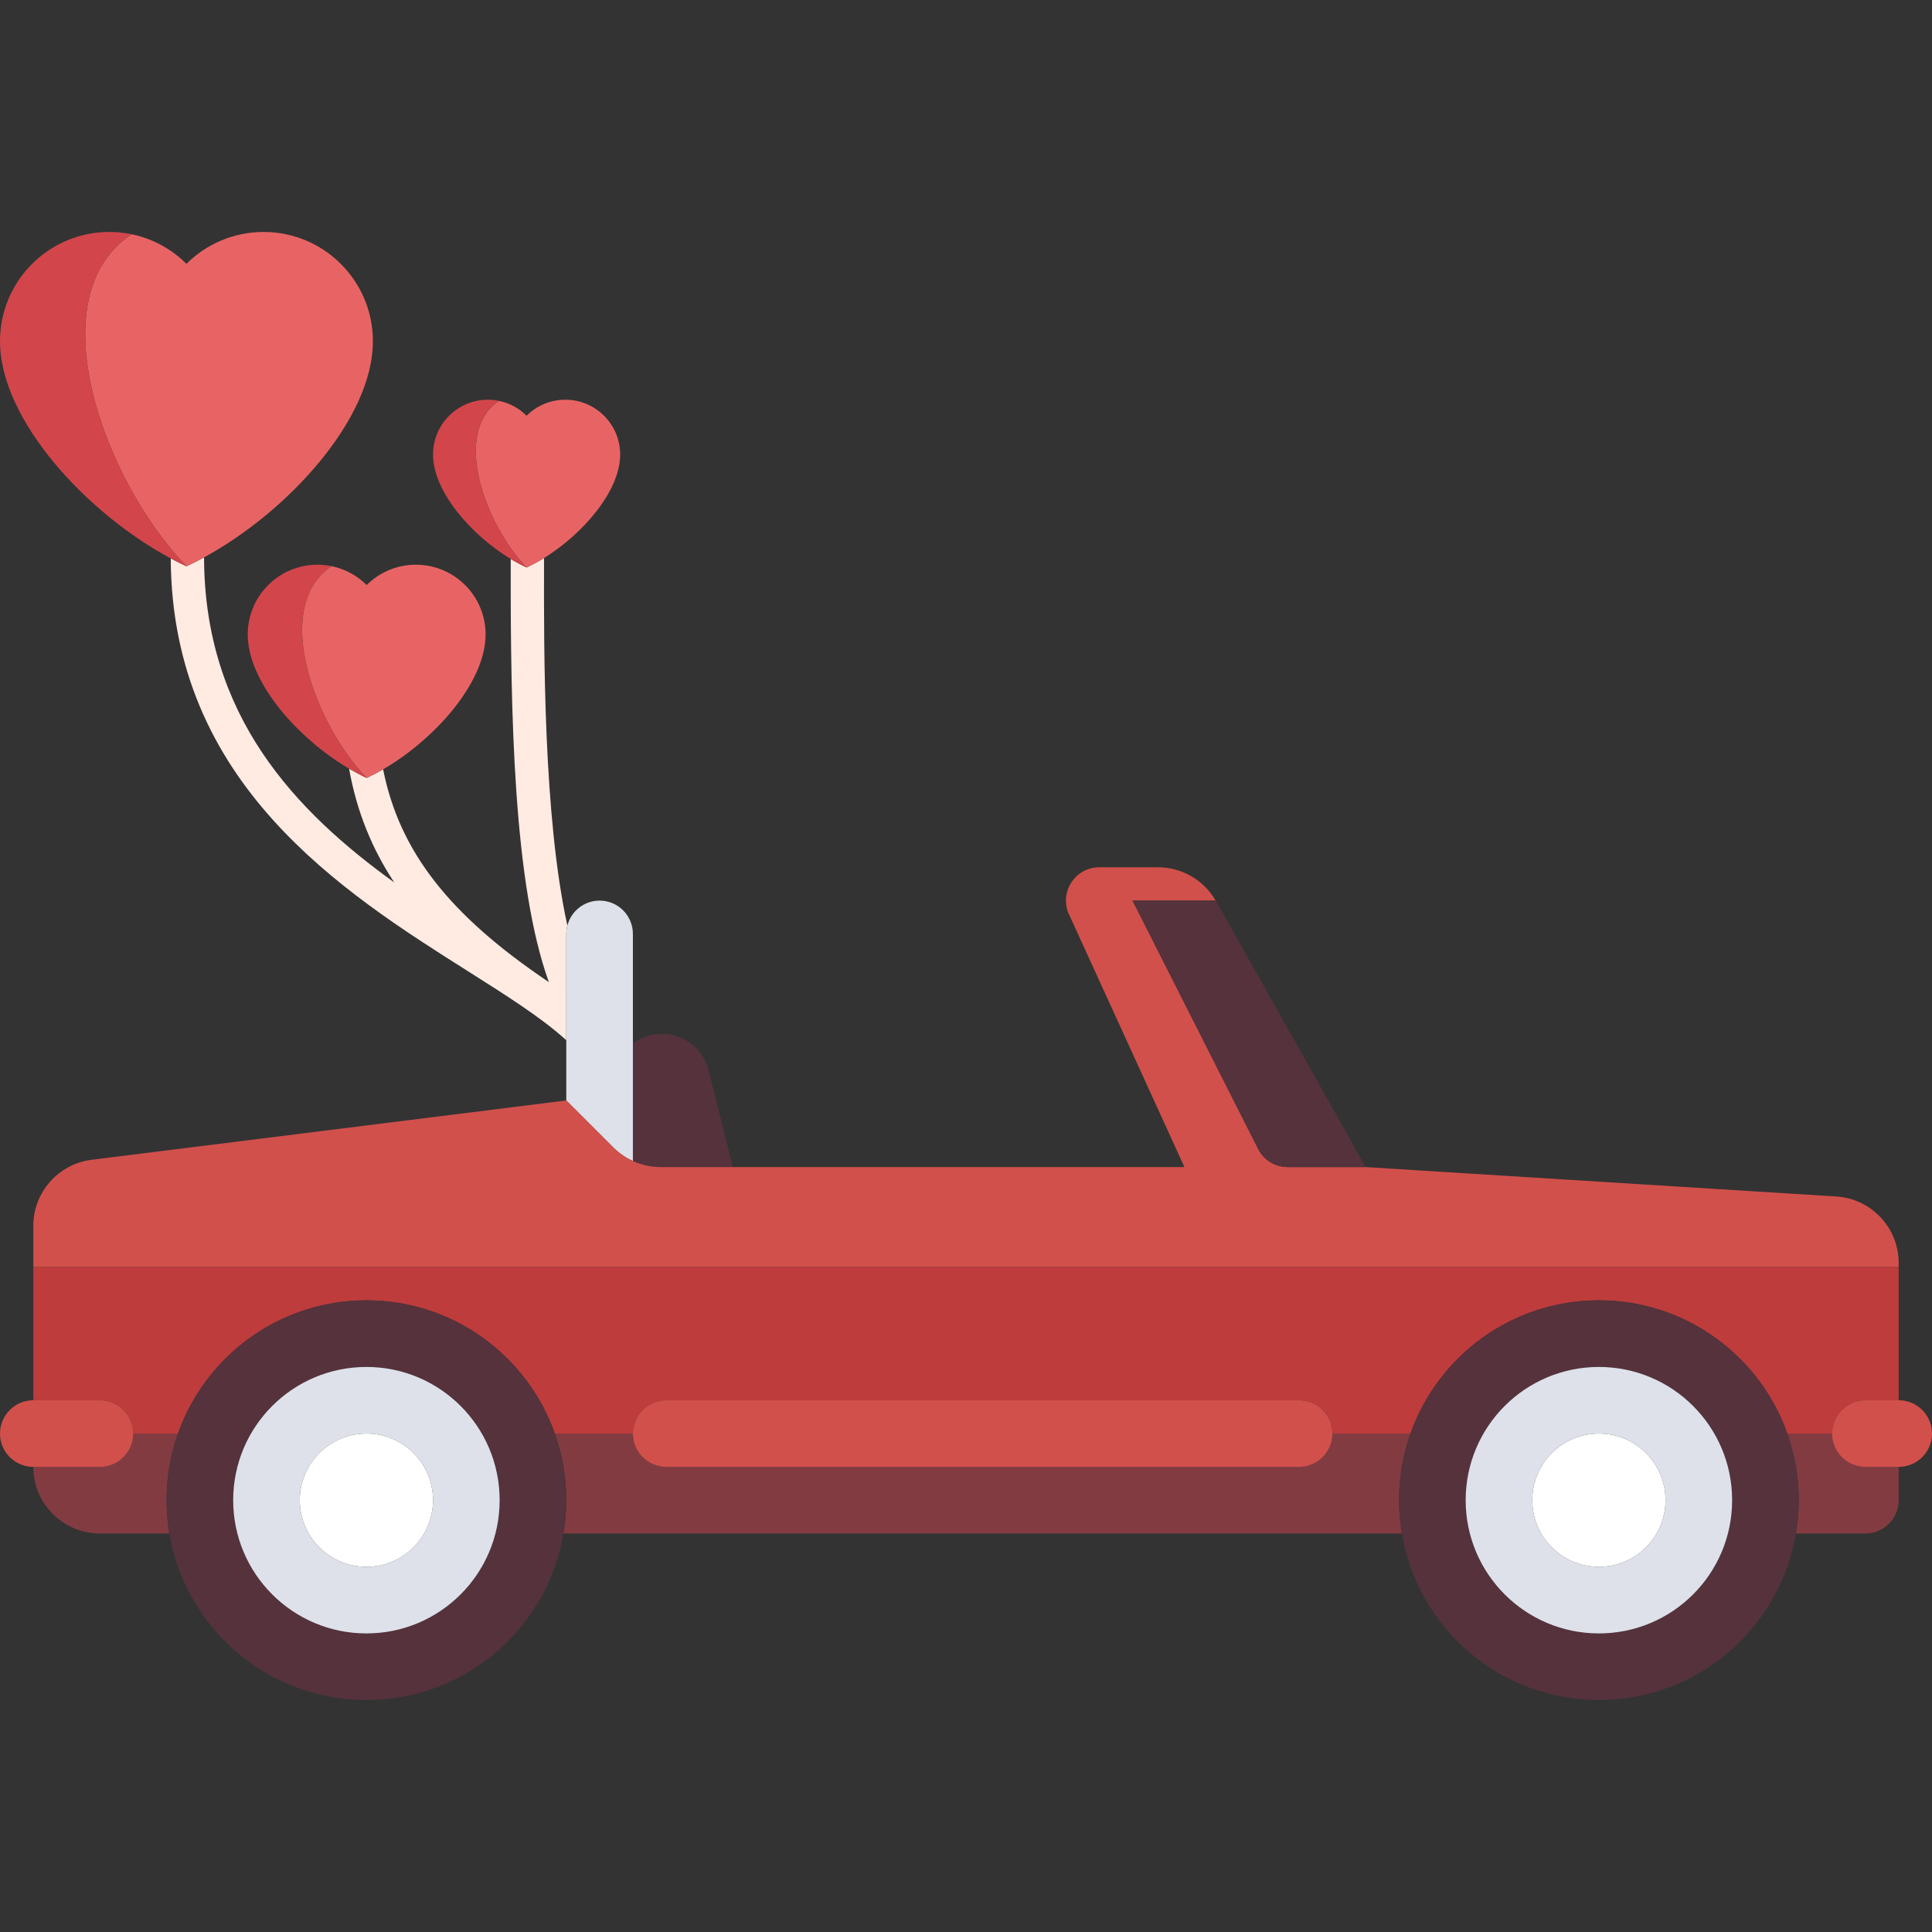 <?xml version="1.0" encoding="iso-8859-1"?>
<!-- Generator: Adobe Illustrator 19.0.0, SVG Export Plug-In . SVG Version: 6.00 Build 0)  -->
<svg version="1.1" id="Capa_1" xmlns="http://www.w3.org/2000/svg" xmlns:xlink="http://www.w3.org/1999/xlink" x="0px" y="0px"
	 viewBox="0 0 464 464" style="enable-background:new 0 0 464 464;" xml:space="preserve">
<rect x="0" y="0" width="464" height="464" fill="#333333" stroke="none"/>
<g>
	<path style="fill:#FFEBE1;" d="M136,224.293c0-0.694,0.098-1.364,0.264-2.005c-5.744-26.123-5.658-65.573-5.607-87.799l0.001-0.468
		c-1.396,0.864-2.801,1.63-4.186,2.272c-1.262-0.585-2.541-1.274-3.814-2.045l0,0.225c-0.08,37.585,0.704,77.969,9.159,101.394
		c-24.078-16.184-35.875-31.452-39.806-51.095c-1.32,0.766-2.641,1.458-3.949,2.065c-1.398-0.648-2.811-1.398-4.222-2.227
		c1.845,10.37,5.554,19.322,10.842,27.323c-23.727-17.121-45.583-39.928-45.674-78.066c-1.414,0.769-2.826,1.484-4.227,2.134
		c-1.251-0.58-2.511-1.214-3.773-1.89c0.244,54.17,41.326,80.145,71.346,99.12c9.271,5.861,17.835,11.278,23.648,16.6V224.293z"/>
	<path style="fill:#55323C;" d="M158.63,280.293H176l-5.795-23.182c-1.296-5.182-5.952-8.818-11.294-8.818h0
		c-2.624,0-4.994,0.868-6.91,2.29v28.252C154.064,279.776,156.318,280.293,158.63,280.293z"/>
	<path style="fill:#DEE1E9;" d="M147.318,275.608c1.365,1.365,2.959,2.442,4.682,3.228v-28.252v-26.29c0-4.418-3.582-8-8-8
		c-3.724,0-6.845,2.549-7.736,5.995c-0.166,0.642-0.264,1.312-0.264,2.005v25.538v14.462l0.001,0L147.318,275.608z"/>
	<path style="fill:#D2504B;" d="M456,303.324c0-8.449-6.569-15.442-15.002-15.969L328,280.293h-18.725
		c-3.2,0-6.093-1.907-7.353-4.849L272,216.293h19.841c0.066,0.041,0.122,0.075,0.183,0.113c-2.829-4.993-8.131-8.113-13.912-8.113
		h-14.104c-5.586,0-9.452,5.579-7.491,10.809l27.947,61.191H176h-17.37c-2.312,0-4.566-0.517-6.63-1.458
		c-1.723-0.786-3.317-1.863-4.682-3.228l-11.317-11.315l-0.001,0L22.015,278.541C14.009,279.542,8,286.348,8,294.417v9.875h448
		V303.324z"/>
	<path style="fill:#BE3C3C;" d="M32,344.293h10.742c6.591-18.641,24.36-32,45.258-32s38.667,13.359,45.258,32H152c0,0,0,0,0,0
		c0-4.418,3.582-8,8-8h152c4.418,0,8,3.582,8,8c0,0,0,0,0,0.001h18.742c6.591-18.641,24.36-32,45.258-32s38.667,13.359,45.258,32
		H440v0c0-4.418,3.582-8,8-8h8v-32H8v32h16C28.418,336.293,32,339.875,32,344.293z"/>
	<path style="fill:#823C41;" d="M440,344.293h-10.742c1.77,5.006,2.742,10.388,2.742,16c0,2.727-0.239,5.397-0.676,8H448
		c4.418,0,8-3.582,8-8v-8v0h-8C443.582,352.293,440,348.711,440,344.293z"/>
	<path style="fill:#823C41;" d="M338.742,344.293H320c0,4.418-3.582,7.999-8,7.999H160c-4.418,0-8-3.581-8-7.999h-18.742
		c1.77,5.006,2.742,10.388,2.742,16c0,2.727-0.239,5.397-0.676,8h201.353c-0.437-2.603-0.676-5.273-0.676-8
		C336,354.681,336.972,349.298,338.742,344.293z"/>
	<path style="fill:#823C41;" d="M42.742,344.293H32c0,4.418-3.582,8-8,8H8c0,8.836,7.164,16,16,16h16.676
		c-0.437-2.603-0.676-5.273-0.676-8C40,354.681,40.972,349.298,42.742,344.293z"/>
	<path style="fill:#55323C;" d="M429.258,344.293c-6.591-18.641-24.36-32-45.258-32s-38.667,13.359-45.258,32
		c-1.77,5.006-2.742,10.388-2.742,16c0,2.727,0.239,5.397,0.676,8c3.81,22.7,23.541,40,47.324,40s43.513-17.3,47.324-40
		c0.437-2.603,0.676-5.273,0.676-8C432,354.681,431.028,349.298,429.258,344.293z M384,392.293c-17.673,0-32-14.327-32-32
		s14.327-32,32-32s32,14.327,32,32S401.673,392.293,384,392.293z"/>
	<path style="fill:#DEE1E9;" d="M384,328.293c-17.673,0-32,14.327-32,32s14.327,32,32,32s32-14.327,32-32
		S401.673,328.293,384,328.293z M384,376.293c-8.837,0-16-7.163-16-16s7.163-16,16-16s16,7.163,16,16S392.837,376.293,384,376.293z"
		/>
	<circle style="fill:#FFFFFF;" cx="384" cy="360.293" r="16"/>
	<path style="fill:#55323C;" d="M133.258,344.293c-6.591-18.641-24.36-32-45.258-32s-38.667,13.359-45.258,32
		c-1.77,5.006-2.742,10.388-2.742,16c0,2.727,0.239,5.397,0.676,8c3.81,22.7,23.541,40,47.324,40s43.513-17.3,47.324-40
		c0.437-2.603,0.676-5.273,0.676-8C136,354.681,135.028,349.298,133.258,344.293z M88,392.293c-17.673,0-32-14.327-32-32
		s14.327-32,32-32s32,14.327,32,32S105.673,392.293,88,392.293z"/>
	<path style="fill:#DEE1E9;" d="M88,328.293c-17.673,0-32,14.327-32,32s14.327,32,32,32s32-14.327,32-32S105.673,328.293,88,328.293
		z M88,376.293c-8.837,0-16-7.163-16-16s7.163-16,16-16s16,7.163,16,16S96.837,376.293,88,376.293z"/>
	<circle style="fill:#FFFFFF;" cx="88" cy="360.293" r="16"/>
	<path style="fill:#55323C;" d="M272,216.293l29.922,59.151c1.261,2.941,4.153,4.849,7.353,4.849H328l-35.928-63.857
		c-0.017-0.011-0.032-0.02-0.048-0.03c-0.061-0.038-0.117-0.072-0.183-0.113H272z"/>
	<path style="fill:#D2504B;" d="M312,336.292H160c-4.418,0-8,3.582-8,8c0,0,0,0,0,0.001c0,4.418,3.582,7.999,8,7.999h152
		c4.418,0,8-3.581,8-7.999c0,0,0,0,0,0C320,339.874,316.418,336.292,312,336.292z"/>
	<path style="fill:#D2504B;" d="M456,336.293L456,336.293h-8c-4.418,0-8,3.582-8,8v0c0,4.418,3.582,8,8,8h8h0c4.418,0,8-3.582,8-8
		C464,339.874,460.418,336.293,456,336.293z"/>
	<path style="fill:#D2504B;" d="M24,352.293c4.418,0,8-3.582,8-8s-3.582-8-8-8H8c-4.418,0-8,3.582-8,8s3.582,8,8,8H24z"/>
	<path style="fill:#E86464;" d="M88.061,186.836c1.307-0.606,2.629-1.299,3.949-2.065c12.353-7.163,24.612-20.838,24.612-32.405
		c0-9.247-7.496-16.743-16.743-16.743c-4.613,0-8.79,1.867-11.818,4.885c-2.259-2.251-5.158-3.86-8.4-4.533
		C65.203,145.497,75.258,173.54,88.061,186.836z"/>
	<path style="fill:#E86464;" d="M78.007,135.718c0.56,0.059,1.111,0.145,1.653,0.257C79.119,135.863,78.567,135.777,78.007,135.718z
		"/>
	<path style="fill:#E86464;" d="M76.242,135.623c0.586,0,1.164,0.031,1.734,0.09C77.406,135.655,76.828,135.623,76.242,135.623z"/>
	<path style="fill:#D2464B;" d="M79.661,135.975L79.661,135.975L79.661,135.975c-0.542-0.113-1.094-0.198-1.654-0.257
		c-0.01-0.001-0.02-0.004-0.031-0.005c-0.57-0.059-1.148-0.09-1.734-0.09c-9.247,0-16.742,7.496-16.742,16.743
		c0,11.481,12.079,25.037,24.338,32.242c1.411,0.829,2.825,1.579,4.222,2.227C75.258,173.54,65.203,145.497,79.661,135.975z"/>
	<path style="fill:#E86464;" d="M118.561,96.075c0.44,0.047,0.874,0.114,1.301,0.202C119.436,96.188,119.002,96.121,118.561,96.075z
		"/>
	<path style="fill:#E86464;" d="M117.173,96c0.461,0,0.916,0.024,1.364,0.071C118.088,96.025,117.633,96,117.173,96z"/>
	<path style="fill:#E86464;" d="M126.471,136.293c1.385-0.642,2.79-1.408,4.186-2.272c9.341-5.784,18.285-16.084,18.285-24.848
		c0-7.275-5.898-13.173-13.173-13.173c-3.63,0-6.916,1.469-9.298,3.844c-1.777-1.771-4.058-3.037-6.609-3.567
		C108.487,103.768,116.398,125.832,126.471,136.293z"/>
	<path style="fill:#D2464B;" d="M119.862,96.277L119.862,96.277L119.862,96.277c-0.427-0.089-0.861-0.156-1.301-0.202
		c-0.008-0.001-0.016-0.003-0.025-0.004c-0.448-0.047-0.903-0.071-1.364-0.071C109.898,96,104,101.898,104,109.173
		c0,8.88,9.183,19.337,18.657,25.075c1.273,0.771,2.552,1.46,3.814,2.045C116.398,125.832,108.487,103.768,119.862,96.277z"/>
	<path style="fill:#E86464;" d="M44.779,136c1.401-0.65,2.813-1.365,4.227-2.134c20.01-10.88,40.552-33.161,40.552-51.909
		c0-14.497-11.752-26.25-26.25-26.25c-7.233,0-13.781,2.927-18.529,7.659c-4.748-4.732-11.296-7.659-18.529-7.659
		c1.837,0,3.629,0.193,5.36,0.552C8.942,71.187,24.706,115.155,44.779,136z"/>
	<path style="fill:#D2464B;" d="M31.609,56.259c-1.731-0.359-3.522-0.552-5.36-0.552C11.752,55.707,0,67.46,0,81.957
		c0,18.89,20.854,41.366,41.006,52.154c1.262,0.676,2.522,1.309,3.773,1.89C24.706,115.155,8.942,71.187,31.609,56.259z"/>
</g>
<g>
</g>
<g>
</g>
<g>
</g>
<g>
</g>
<g>
</g>
<g>
</g>
<g>
</g>
<g>
</g>
<g>
</g>
<g>
</g>
<g>
</g>
<g>
</g>
<g>
</g>
<g>
</g>
<g>
</g>
</svg>
